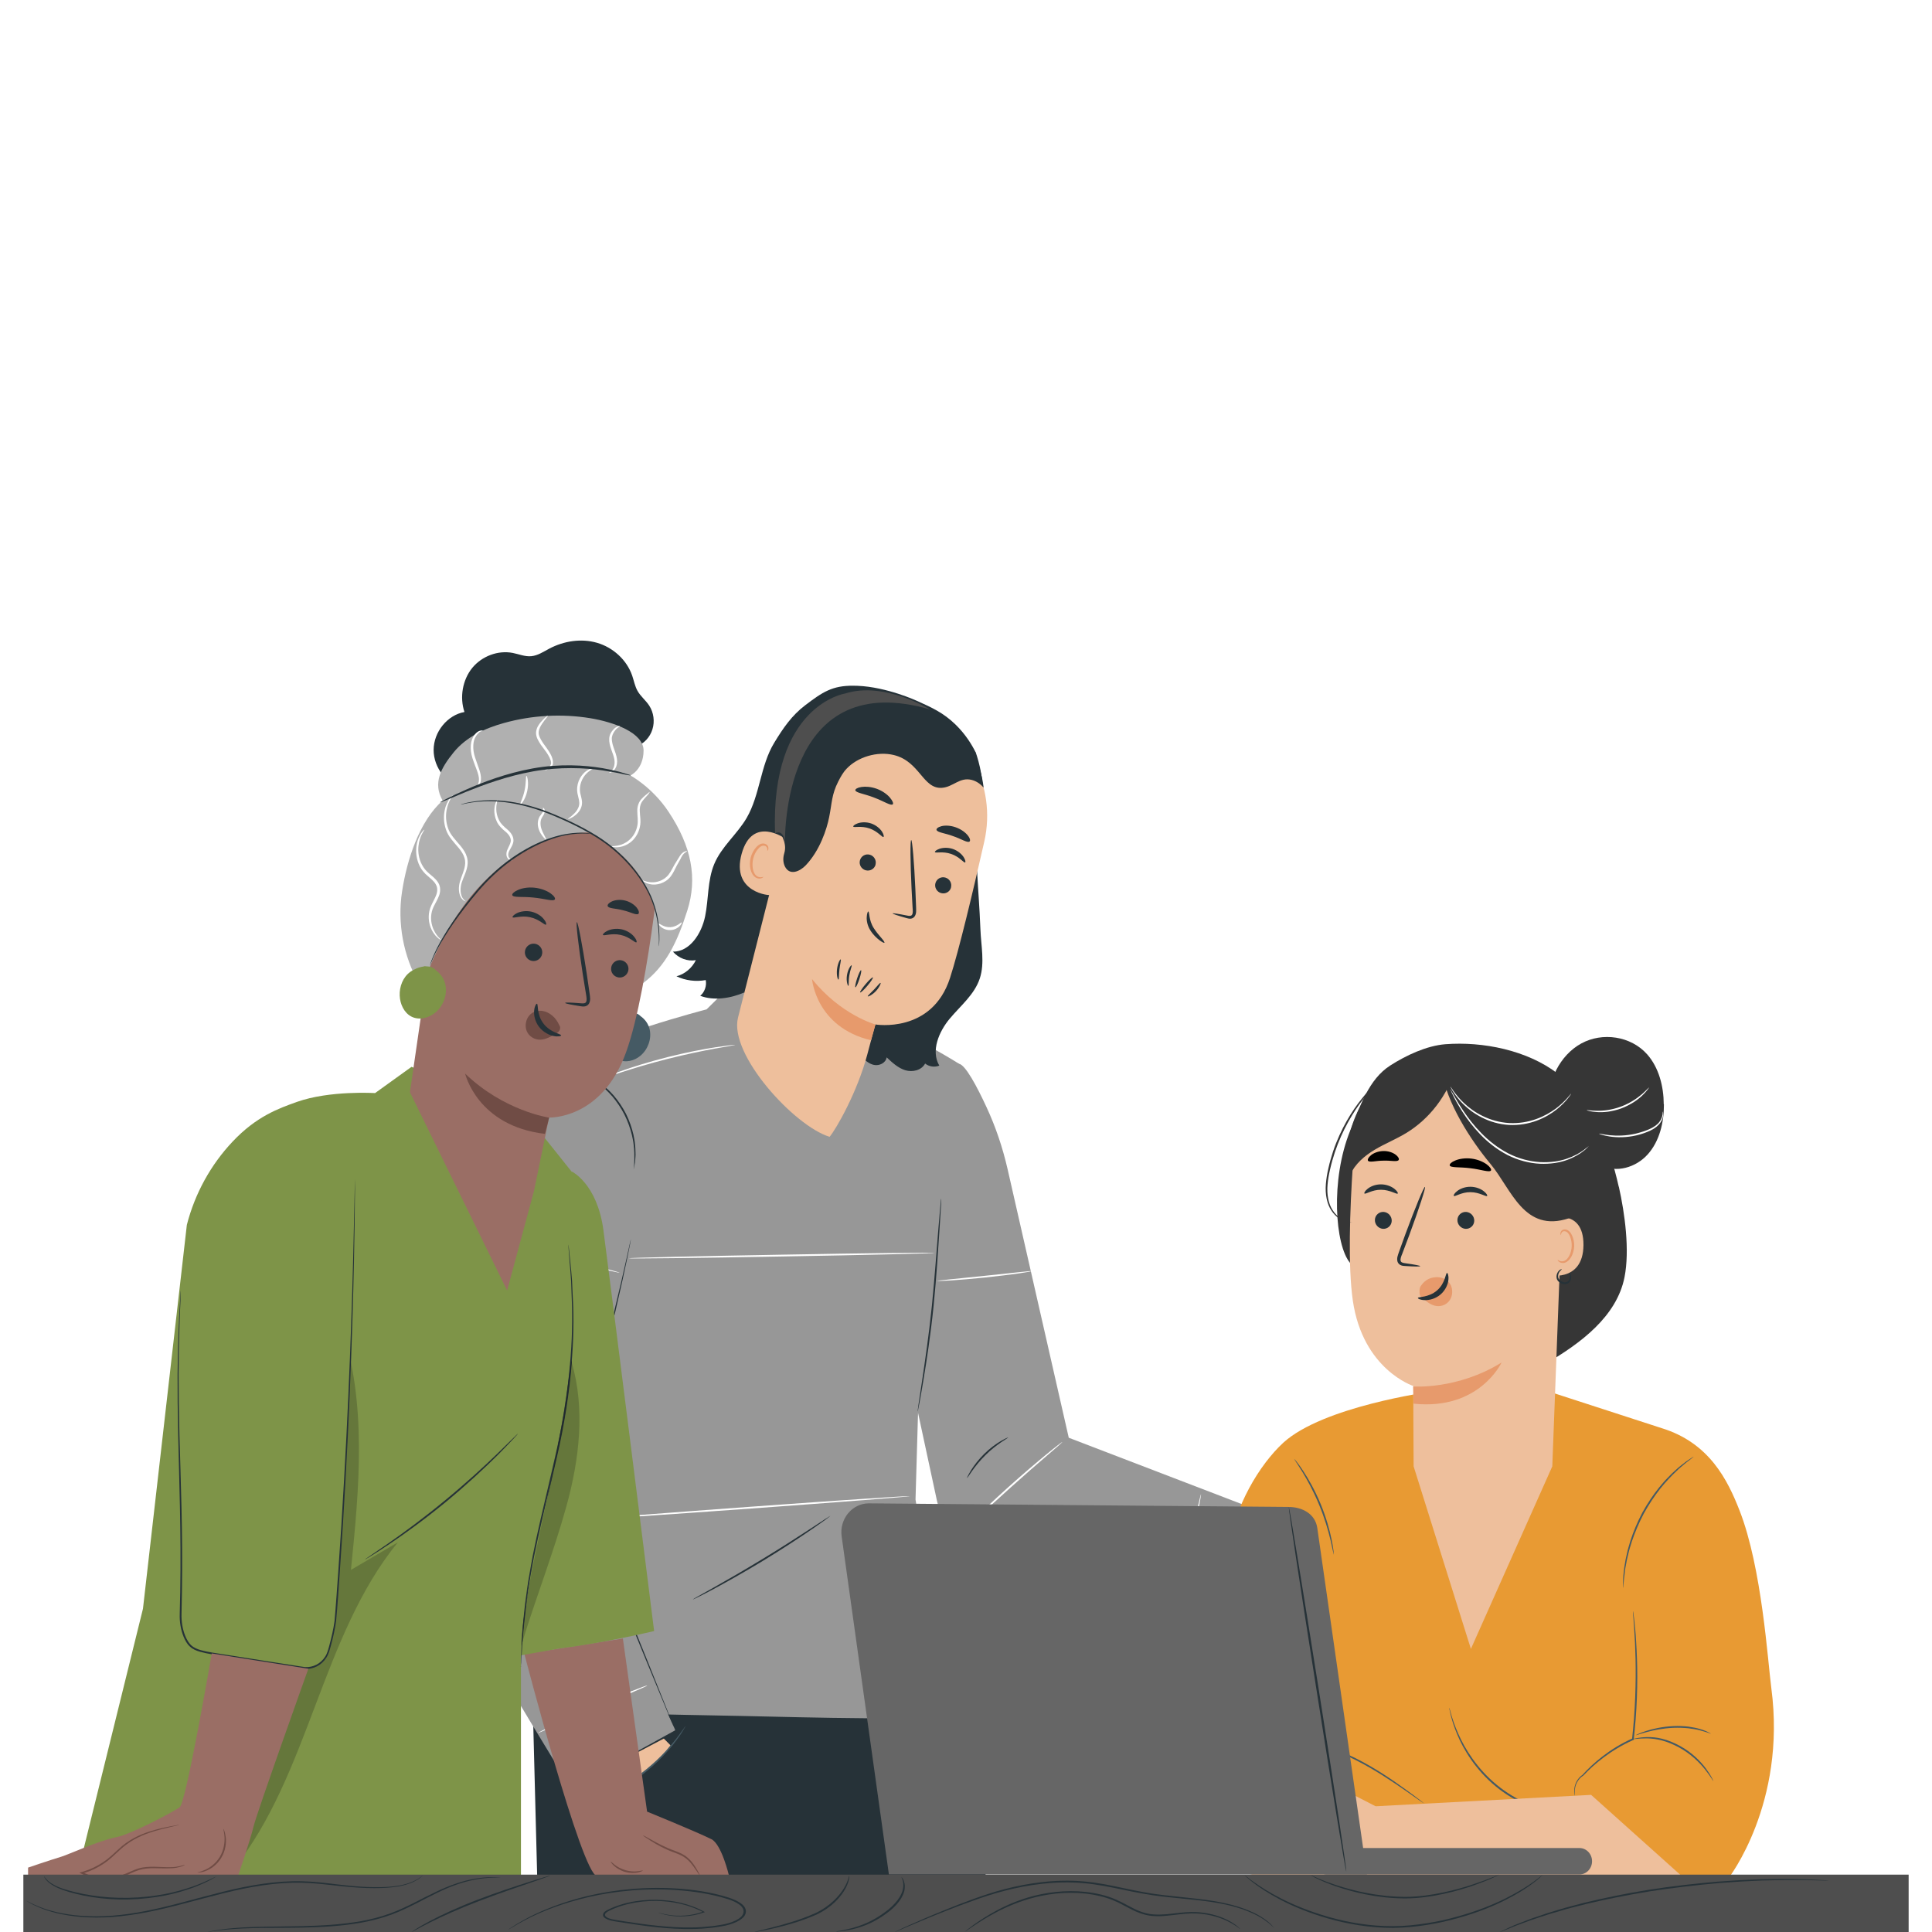<?xml version="1.0" encoding="UTF-8"?>
<svg id="Capa_2" data-name="Capa 2" xmlns="http://www.w3.org/2000/svg" viewBox="0 0 225 225">
  <defs>
    <style>
      .cls-1 {
        fill: #7e9448;
      }

      .cls-2 {
        fill: #e89a33;
      }

      .cls-3 {
        fill: #4e4e4e;
      }

      .cls-4 {
        fill: #263238;
      }

      .cls-5 {
        fill: #fff;
      }

      .cls-6 {
        fill: #363636;
      }

      .cls-7 {
        fill: #b0b0b0;
      }

      .cls-8 {
        fill: #666;
      }

      .cls-9 {
        fill: #704c45;
      }

      .cls-10 {
        fill: #eebf9c;
      }

      .cls-11 {
        fill: #e1725e;
      }

      .cls-12 {
        fill: #65773b;
      }

      .cls-13 {
        fill: #455a64;
      }

      .cls-14 {
        fill: #9a6e65;
      }

      .cls-15 {
        fill: #979797;
      }

      .cls-16 {
        fill: #202a2e;
      }

      .cls-17 {
        fill: #e79a6c;
      }
    </style>
  </defs>
  <g id="Capa_1-2" data-name="Capa 1">
    <g>
      <rect class="cls-5" width="225" height="225"/>
      <g>
        <path class="cls-10" d="M136.26,179.02s4.07-2.65,5.61-2.48l8.81,2.15s.75.86-.78,1.66c-1.51.78-3.47-.35-3.47-.35l-2.14.32,1.48,1.29,5.85,1.88s4.23,1.25,3.72,1.91c-.51.65-1.79.73-3.61.19-1.83-.54-4.15-1.23-4.15-1.23,0,0-.73-.16.44.68,1.17.85,6.3,2.17,6.97,2.52s2.52.65,2.32,1.74c-.2,1.1-2.51.21-2.51.21l-7.59-1.84s3,1.35,3.51,1.6c.51.25,2.17.73,3.06,1.19s1.31,1.08,1.21,1.57c-.18.88-.96.78-.96.78l-6.42-2.31s-2.91-1.21-3.11-1.17c-.2.04,1.14,1.34,1.14,1.34l2.05,1.1s2.96,1.04,2.97,1.9c0,.86-.61.83-.61.83l-5.39-1.95-6.02-3.19-4.51-2.9s.81-3.33.66-3.47c-.15-.15,1.49-3.98,1.49-3.98Z"/>
        <path class="cls-17" d="M138.37,185.27c-.02-.06.56-.22,1.45-.56.86-.34,2.13-.93,2.78-2.25.29-.58.4-1.21.29-1.76l-.04-.2.21-.03c.93-.13,1.81-.34,2.4-.42.6-.1.97-.11.97-.06,0,.04-.34.12-.92.29-.6.15-1.38.41-2.43.58l.17-.23c.14.64.02,1.38-.3,2.03-.35.72-.91,1.26-1.46,1.62-.56.36-1.11.57-1.58.71-.94.27-1.53.33-1.54.28Z"/>
        <polyline class="cls-4" points="62.59 219.67 61.87 191.84 108.51 192.78 114.86 218.62 62.59 219.67"/>
        <path class="cls-15" d="M85.8,114.08l-3.51,3.47s-13.11,3.41-15.4,5.81c-2.29,2.4-3.49,39.36-3.33,41.92.15,2.56,0,24.77,0,24.77,0,0-.77,8.47,0,8.95.77.48,15.48.69,22.81.84,7.33.16,22.88.61,23.8-.19.92-.8-2.28-17.37-2.28-17.37l-1.27-7.64.39-13.36,2.68-18.38,1.99-19.02s-5.35-3.36-7.94-4-17.93-5.81-17.93-5.81"/>
        <path class="cls-15" d="M124.47,167.45l-7.13-31.31c-.57-2.48-1.38-4.9-2.45-7.2-1.1-2.38-2.47-4.97-3.23-5.06-4.42-.53-6.72,13.58-6.72,13.58v17.9l4.17,19.38c.64,2.97,2.74,5.37,5.52,6.3l28.28,9.42,3.28-14.69-21.72-8.33Z"/>
        <path class="cls-15" d="M73.95,120.56s-10.74,1.59-14.21,10.17c0,0-10.74,43.74-8.94,49.5,1.79,5.76,15.68,27.99,15.68,27.99l12.17-6.72s-11.89-25.83-11.89-28.68,7.2-52.26,7.2-52.26"/>
        <path class="cls-4" d="M78.64,201.5l-.07-.14c-.04-.1-.1-.24-.18-.42-.16-.38-.39-.92-.68-1.61-.58-1.42-1.42-3.45-2.46-5.95-2.06-5.04-4.9-12-8.04-19.67-.14-.35-.29-.71-.42-1.03v-.02s0-.02,0-.02c.03-.53.13-1.02.22-1.51.1-.49.2-.98.32-1.45.22-.96.45-1.9.67-2.82.46-1.84.91-3.62,1.33-5.31.85-3.38,1.61-6.41,2.23-8.96.62-2.55,1.09-4.61,1.41-6.04.16-.7.28-1.26.36-1.64.04-.18.07-.32.1-.43l.04-.14s0,.05-.02.15c-.02.11-.05.25-.08.43-.08.39-.19.94-.33,1.65-.3,1.43-.75,3.5-1.35,6.06-.6,2.55-1.34,5.59-2.19,8.97-.42,1.69-.86,3.47-1.32,5.31-.22.92-.45,1.86-.67,2.82-.21.95-.46,1.94-.53,2.92v-.04c.13.33.27.68.41,1.03,3.12,7.69,5.94,14.65,7.98,19.7,1.01,2.52,1.83,4.56,2.4,5.98.28.7.49,1.25.64,1.63.07.18.12.32.16.43.04.1.05.15.05.15"/>
        <path class="cls-4" d="M109.62,139.61s0,.09,0,.25c0,.19-.02.43-.04.73-.04.66-.1,1.56-.17,2.67-.15,2.25-.34,5.37-.68,8.8-.35,3.43-.83,6.52-1.2,8.74-.19,1.11-.34,2.01-.46,2.63-.06.29-.1.53-.14.71-.03.16-.05.25-.06.25,0,0,0-.09.02-.25.03-.19.06-.43.1-.72.1-.65.23-1.55.4-2.64.33-2.23.79-5.31,1.14-8.74.34-3.42.55-6.54.74-8.79.1-1.1.17-2.01.23-2.66.03-.3.05-.54.07-.72.02-.17.03-.25.04-.25Z"/>
        <path class="cls-10" d="M68.07,207.33l1.2,2.33s5.98-2.38,8.82-6.4l-.78-.79-9.24,4.86Z"/>
        <path class="cls-13" d="M79.86,200.99s-.11.22-.34.59c-.11.19-.26.42-.44.67-.18.25-.38.55-.63.85-.25.31-.51.64-.83.98-.3.35-.65.69-1.02,1.06-.75.71-1.61,1.44-2.58,2.12-.97.67-1.95,1.23-2.86,1.69-.92.44-1.76.8-2.49,1.05-.36.14-.69.23-.98.32-.29.09-.54.16-.75.21-.41.11-.64.16-.65.14s.22-.09.63-.22c.2-.06.45-.14.74-.25.29-.1.61-.21.97-.35.71-.27,1.55-.63,2.45-1.08.9-.46,1.86-1.02,2.83-1.69.96-.67,1.82-1.39,2.57-2.09.37-.36.72-.69,1.02-1.03.32-.33.59-.66.84-.96.26-.29.46-.58.65-.83.19-.24.34-.46.47-.64.25-.36.4-.55.41-.55Z"/>
        <path class="cls-4" d="M73.79,136.18s.12-.74.08-1.93c-.01-.3-.03-.62-.08-.97-.03-.35-.12-.71-.2-1.1-.19-.76-.47-1.58-.87-2.38-.41-.8-.9-1.5-1.39-2.09-.26-.28-.5-.56-.75-.79-.24-.24-.49-.44-.72-.62-.92-.7-1.59-.98-1.57-1.02,0-.01.17.05.47.19.15.06.33.15.52.28.2.12.43.25.66.43.24.17.5.37.75.61.27.22.51.5.78.79.51.6,1.01,1.31,1.43,2.13.41.82.69,1.66.87,2.43.07.39.16.76.18,1.12.05.35.05.68.06.99.02.3-.02.58-.03.81-.01.24-.04.44-.08.61-.06.33-.1.51-.11.51Z"/>
        <path class="cls-5" d="M72.17,148.22c-.01.06-3.56-.79-7.92-1.89-4.36-1.1-7.89-2.04-7.87-2.09.01-.06,3.56.79,7.92,1.89,4.36,1.1,7.89,2.04,7.87,2.09Z"/>
        <path class="cls-5" d="M108.86,145.91c0,.06-7.98.25-17.83.42-9.85.18-17.83.27-17.83.21,0-.06,7.98-.25,17.83-.42,9.85-.18,17.83-.27,17.83-.21Z"/>
        <path class="cls-5" d="M120.28,148.01s-.15.05-.43.1c-.28.05-.69.11-1.19.19-1.01.14-2.4.32-3.95.48-1.54.16-2.95.27-3.96.34-.51.03-.92.05-1.2.06-.28,0-.44,0-.44,0,0-.01.15-.04.44-.07.33-.03.73-.08,1.2-.13,1.06-.11,2.43-.24,3.95-.4,1.52-.16,2.89-.31,3.95-.42.47-.05.87-.09,1.2-.12.28-.02.44-.03.44-.02Z"/>
        <path class="cls-5" d="M67.08,170.98c0,.06-3.43-.41-7.65-1.04-4.22-.63-7.62-1.19-7.62-1.25,0-.06,3.43.41,7.65,1.04,4.21.63,7.62,1.19,7.62,1.25"/>
        <path class="cls-5" d="M105.98,174.24c0,.06-8.27.7-18.48,1.44-10.21.74-18.49,1.29-18.5,1.23,0-.06,8.27-.7,18.48-1.44,10.21-.74,18.49-1.29,18.5-1.23Z"/>
        <path class="cls-5" d="M123.71,167.95s-.16.17-.47.44c-.34.29-.79.68-1.32,1.14-1.12.96-2.66,2.3-4.34,3.81-1.68,1.51-3.18,2.9-4.26,3.91-.52.49-.95.89-1.28,1.19-.3.28-.48.43-.49.42,0-.01.15-.18.43-.48.29-.3.71-.72,1.24-1.24,1.06-1.04,2.54-2.45,4.22-3.96,1.68-1.51,3.24-2.83,4.38-3.77.57-.47,1.04-.84,1.36-1.09.33-.25.51-.39.52-.38Z"/>
        <path class="cls-5" d="M75.37,196.31s-.17.1-.49.24c-.36.15-.81.35-1.36.59-1.18.51-2.75,1.18-4.49,1.92-1.73.76-3.29,1.44-4.47,1.96-.55.24-1,.44-1.36.59-.32.14-.5.21-.51.19,0-.01.16-.11.48-.27.31-.16.77-.38,1.33-.65,1.13-.54,2.7-1.26,4.45-2.02,1.75-.76,3.35-1.41,4.51-1.87.58-.23,1.05-.41,1.38-.53.33-.12.51-.18.52-.16Z"/>
        <path class="cls-5" d="M139.87,174.02s-.01.21-.08.58c-.06.37-.16.9-.3,1.56-.28,1.31-.72,3.11-1.32,5.07-.6,1.96-1.24,3.69-1.75,4.93-.25.62-.46,1.11-.62,1.45-.16.34-.25.52-.26.52-.01,0,.05-.2.19-.55.15-.39.34-.88.56-1.48.47-1.25,1.09-2.99,1.69-4.93.6-1.95,1.06-3.74,1.37-5.04.15-.62.27-1.14.36-1.54.09-.36.14-.57.15-.56Z"/>
        <path class="cls-5" d="M85.63,121.68s-.22.06-.62.13c-.43.08-1,.18-1.69.3-1.43.26-3.39.66-5.53,1.2-2.15.54-4.07,1.13-5.45,1.58-.67.22-1.22.4-1.64.54-.39.13-.6.19-.61.18s.2-.1.58-.26c.38-.15.93-.36,1.62-.6,1.37-.49,3.29-1.09,5.45-1.64,2.15-.54,4.12-.92,5.56-1.14.72-.11,1.3-.19,1.7-.24.4-.05.63-.06.63-.05Z"/>
        <g>
          <path class="cls-4" d="M113.62,87.58c.2.59.47,1.46.65,2.55.49,2.9-.03,4.82-.32,6.98-.44,3.26.02,5.88.23,11.13.07,1.91.52,3.89-.07,5.7-.62,1.89-2.25,3.19-3.51,4.7-1.26,1.51-2.21,3.75-1.21,5.46-.54.22-1.19.13-1.65-.24-.43.8-1.47,1.03-2.31.78-.84-.26-1.52-.89-2.17-1.5-.1.66-.86,1.01-1.48.88-.62-.13-1.12-.61-1.57-1.08s-.9-.97-1.5-1.2c-1.33-.49-2.88.56-4.16-.04-1.77-.82-1.6-4.02-3.43-4.67-.86-.31-1.78.12-2.69.22-.9.1-1.87-.73-1.75-1.67-1.55.68-3.55,1-5.13.39.51-.42.77-1.16.64-1.83-1.15.21-2.35.06-3.41-.44.96-.25,1.81-.95,2.26-1.88-.97.17-2.01-.22-2.67-.99,1.97.02,3.34-2.11,3.75-4.12.41-2.01.27-4.17,1.05-6.06.85-2.06,2.68-3.49,3.79-5.4,1.55-2.67,1.59-6.08,3.19-8.72,1.05-1.73,2.05-3.2,3.63-4.4,2-1.52,3.15-2.3,5.62-2.27.11,0,.26,0,.47.01,3.4.13,6.91,1.75,6.91,1.75,1.76.79,3.09,1.39,4.5,2.76,1.18,1.15,1.9,2.35,2.32,3.19Z"/>
          <path class="cls-4" d="M90.07,103.32c-.15-2.86-.28-5.74.04-8.58.32-2.84,1.13-5.68,2.71-8.02.24-.35,2.1-2.66,2.49-2.51.28.11-1.08,2.37-1,2.67.75,2.86.36,5.94-.58,8.73-.95,2.79-2.17,5.2-3.66,7.71"/>
          <path class="cls-10" d="M96.61,132.39c-4.08-1.23-11.75-9.59-10.66-13.88l6.55-25.83c1.55-7,6.73-11.89,13.38-10.07l.6.21c6.09,2.06,9.63,8.67,8.15,15.19-1.37,6.06-2.97,12.73-3.99,15.88-2.11,6.53-8.69,5.42-8.69,5.42-.01,0-.43,1.53-.94,3.48-1.16,4.38-3.61,8.67-4.4,9.61Z"/>
          <path class="cls-17" d="M101.95,119.31s-4.02-1.1-7.38-5.29c0,0,.43,5.6,6.87,7.13l.51-1.83Z"/>
          <path class="cls-4" d="M110.76,103.36c-.14.5-.65.79-1.16.65-.5-.14-.8-.66-.66-1.16.14-.5.65-.79,1.15-.65.5.14.8.66.66,1.16Z"/>
          <path class="cls-4" d="M112.4,100.44c-.15.08-.66-.67-1.63-.99-.96-.34-1.83-.06-1.89-.22-.03-.07.15-.25.53-.38.38-.13.96-.18,1.56.02.6.21,1.03.61,1.25.94.22.34.25.59.18.63Z"/>
          <path class="cls-4" d="M101.97,100.7c-.14.5-.65.79-1.16.65-.5-.14-.8-.66-.66-1.16.14-.5.65-.79,1.15-.65.5.14.8.66.66,1.16Z"/>
          <path class="cls-4" d="M102.89,97.47c-.15.08-.67-.67-1.63-.99-.96-.34-1.83-.06-1.89-.22-.03-.07.15-.25.53-.38.38-.13.96-.18,1.56.02.6.21,1.03.61,1.25.94.22.34.25.59.18.63Z"/>
          <path class="cls-4" d="M103.95,106.38c.01-.06.65.04,1.66.24.25.06.5.08.6-.08.12-.17.1-.48.07-.82-.04-.7-.08-1.44-.12-2.21-.15-3.13-.17-5.67-.04-5.68.12,0,.34,2.53.48,5.66.03.77.06,1.5.09,2.21,0,.32.06.71-.19,1.05-.13.17-.35.25-.52.24-.17,0-.31-.05-.44-.08-.99-.28-1.6-.48-1.59-.54Z"/>
          <path class="cls-4" d="M103.97,93.67c-.21.21-1.06-.37-2.19-.79-1.12-.44-2.13-.55-2.17-.85-.01-.14.25-.31.72-.38.46-.07,1.12-.03,1.8.22.67.25,1.21.66,1.52,1.03.31.37.42.67.32.77Z"/>
          <path class="cls-4" d="M112.91,98.01c-.27.17-.99-.33-1.93-.64-.93-.35-1.79-.41-1.91-.71-.05-.14.15-.33.56-.44.41-.11,1.04-.1,1.68.13.65.23,1.15.62,1.41.96.27.34.31.62.18.7Z"/>
          <path class="cls-10" d="M91.51,97.71c-.09-.08-3.89-2.79-5.14,1.73-1.25,4.53,3.35,4.91,3.39,4.78.04-.13,1.75-6.52,1.75-6.52Z"/>
          <path class="cls-17" d="M88.91,102.11s-.09.03-.24.05c-.14.02-.37,0-.57-.16-.41-.31-.58-1.19-.38-2.01.1-.42.29-.78.52-1.07.22-.29.49-.46.73-.43.24.01.37.21.39.35.02.14-.03.23,0,.24,0,.02.11-.05.13-.25,0-.1-.01-.22-.09-.34-.08-.12-.22-.21-.39-.24-.34-.08-.73.15-.98.46-.27.31-.49.72-.61,1.18-.22.92-.01,1.91.56,2.29.28.18.56.16.72.09.17-.07.22-.17.2-.18Z"/>
          <path class="cls-4" d="M114.55,91.72c-.13-1.16-.61-4.03-2.88-6.59-3.24-3.65-7.63-3.93-8.65-3.92-3.13.01-5.93.81-8.12,3.15-2.19,2.33-3.6,5.38-4.35,8.56-.23.97-.4,2-.13,2.95.34,1.18,1.33,2.15.91,3.52-.15.5-.15,1.05.08,1.52.56,1.12,1.75.57,2.42-.13,1.66-1.74,2.46-4.24,2.73-5.6.34-1.67.28-2.63,1.06-4.16.27-.52.52-1.01.97-1.49,1.27-1.36,3.56-2.07,5.5-1.6,3.04.74,3.38,3.97,5.6,3.82,1.32-.09,2.07-1.28,3.48-.92.65.17,1.1.57,1.39.9Z"/>
          <path class="cls-4" d="M101.12,106.15c-.06,0-.16.23-.18.65-.03.41.08,1.03.43,1.56.34.54.75.9,1.06,1.14.31.23.53.34.57.29.04-.05-.1-.26-.35-.55-.24-.29-.6-.68-.89-1.15-.6-.93-.49-1.93-.64-1.94Z"/>
          <path class="cls-11" d="M91.42,98.33c0,.09,0,.18,0,.29,0,0,0-.1,0-.29Z"/>
          <path class="cls-3" d="M90.26,97.05s1.07-.65,1.15,1.28c-.02-2.5.41-20.51,16.92-15.7,0,0-5.33-3.33-9.92-1.86,0,0-8.68,1.33-8.15,16.29Z"/>
          <path class="cls-4" d="M101.06,116.03c.04.07.5-.14.93-.59.43-.45.63-.94.56-.97-.07-.04-.36.35-.76.77-.4.42-.77.73-.73.8Z"/>
          <path class="cls-4" d="M100.17,115.58c.06.05.44-.29.85-.78.41-.48.69-.92.64-.97-.06-.05-.44.29-.85.78-.41.48-.69.92-.64.97Z"/>
          <path class="cls-4" d="M99.62,114.98c.07.03.28-.4.46-.95.18-.55.27-1.02.2-1.04-.07-.03-.28.4-.46.95-.18.55-.27,1.02-.2,1.04Z"/>
          <path class="cls-4" d="M98.8,114.81c.08-.02,0-.56.11-1.21.1-.65.34-1.14.27-1.18-.06-.05-.43.42-.54,1.14-.12.72.1,1.29.17,1.26Z"/>
          <path class="cls-4" d="M97.64,114.09c.08-.01.05-.54.12-1.18.07-.64.22-1.14.15-1.18-.07-.04-.35.45-.43,1.14-.08.69.08,1.23.16,1.21Z"/>
        </g>
        <path class="cls-4" d="M96.71,176.53s-.05.05-.15.13c-.12.09-.26.2-.44.33-.38.28-.95.68-1.65,1.16-1.4.96-3.36,2.25-5.58,3.6-2.21,1.34-4.26,2.49-5.75,3.29-.75.4-1.35.71-1.78.92-.2.09-.36.17-.49.24-.11.05-.17.08-.18.07,0,0,.05-.04.16-.11.13-.07.28-.16.47-.27.44-.25,1.03-.58,1.75-.98,1.48-.83,3.5-1.99,5.72-3.34,2.21-1.34,4.18-2.61,5.6-3.54.69-.45,1.26-.82,1.68-1.1.18-.12.34-.21.46-.29.11-.07.16-.1.17-.09Z"/>
        <path class="cls-4" d="M117.42,167.4c.03.06-1.33.74-2.66,2.07-1.34,1.31-2.08,2.7-2.14,2.66-.02-.01.14-.37.47-.91.33-.53.85-1.23,1.53-1.9.68-.67,1.38-1.17,1.91-1.48.53-.31.88-.46.89-.43Z"/>
        <path class="cls-2" d="M166.55,162.09s-12.48,1.7-17.1,5.93c-.73.67-1.4,1.44-2.03,2.26-2.91,3.84-4.62,8.7-5.02,13.77l-1.67,21.07.13,3.48c.21,5.43,4.1,9.72,8.84,9.74l51.59.41s6.78-8.68,5-22.13c-.42-3.17-1.09-14.02-3.7-20.7-1.38-3.53-3.5-7.89-9.08-9.6l-13.03-4.23h-13.93Z"/>
        <path class="cls-13" d="M155.35,181.1s-.05-.17-.12-.47c-.06-.31-.16-.74-.28-1.28-.26-1.08-.68-2.55-1.33-4.11-.64-1.56-1.38-2.89-1.95-3.83-.29-.47-.53-.84-.7-1.1-.17-.26-.26-.4-.25-.41.01,0,.12.12.31.36.19.24.45.6.75,1.06.61.92,1.37,2.26,2.02,3.83.65,1.57,1.06,3.07,1.28,4.16.11.55.19.99.22,1.3.04.31.05.48.04.48Z"/>
        <path class="cls-13" d="M154.86,203.25c-.05,0-.66-4.6-1.35-10.28-.69-5.69-1.21-10.3-1.15-10.31.05,0,.66,4.6,1.35,10.29.69,5.69,1.21,10.3,1.15,10.31Z"/>
        <path class="cls-13" d="M152.36,181.03s-.38-.12-.96-.43c-.58-.3-1.36-.77-2.16-1.36-.81-.6-1.49-1.21-1.95-1.67-.47-.47-.73-.79-.71-.81.02-.02.32.26.8.69.49.44,1.18,1.02,1.98,1.61.8.59,1.56,1.07,2.12,1.4.56.33.91.53.9.56Z"/>
        <path class="cls-13" d="M189.02,184.93s-.01-.26,0-.72c0-.23.01-.52.05-.84.04-.33.06-.7.14-1.11.06-.41.14-.86.26-1.33.1-.48.25-.97.41-1.5.34-1.04.79-2.15,1.38-3.26.6-1.1,1.28-2.09,1.95-2.93.35-.41.67-.81,1.01-1.14.32-.35.65-.65.95-.92.29-.28.59-.5.84-.7.25-.2.47-.36.66-.48.37-.25.58-.38.59-.37,0,.01-.19.17-.54.44-.18.13-.4.3-.64.51-.24.21-.53.43-.81.72-.29.27-.61.58-.93.93-.33.34-.65.73-.99,1.14-.66.84-1.32,1.82-1.92,2.91-.58,1.1-1.03,2.2-1.38,3.22-.16.52-.32,1.01-.42,1.48-.13.47-.21.91-.28,1.31-.09.4-.12.77-.16,1.1-.05.32-.07.6-.09.83-.04.46-.06.71-.08.71Z"/>
        <path class="cls-13" d="M183.38,209.13s-.08-.26-.04-.74c.03-.47.26-1.24,1.01-1.73h-.02c1.19-1.31,3.15-3.03,5.8-4.21l-.06.08c.08-.76.16-1.55.22-2.35.26-3.46.23-6.6.12-8.87-.05-1.14-.13-2.05-.17-2.69-.02-.3-.04-.54-.06-.73-.01-.17-.01-.26,0-.26,0,0,.02.09.05.25.02.19.06.43.09.73.07.63.17,1.55.23,2.69.15,2.27.21,5.43-.06,8.9-.06.81-.14,1.6-.22,2.36v.06s-.06.02-.06.02c-2.62,1.16-4.58,2.83-5.79,4.12h0s-.01.01-.01.01c-.35.21-.6.52-.75.81-.16.29-.22.58-.25.82-.05.47,0,.73-.02.73Z"/>
        <path class="cls-13" d="M199.52,207.42s-.33-.56-.97-1.37c-.64-.8-1.66-1.81-3.02-2.55-.68-.36-1.36-.65-2-.81-.64-.17-1.23-.23-1.73-.24-1,0-1.62.12-1.62.08,0-.01.15-.06.43-.11.28-.05.69-.11,1.2-.12.51-.01,1.12.03,1.78.2.66.16,1.35.45,2.04.82,1.39.75,2.42,1.8,3.04,2.64.31.42.53.78.67,1.04.14.26.2.41.19.42Z"/>
        <path class="cls-13" d="M199.24,201.91s-.47-.19-1.25-.39c-.39-.11-.86-.18-1.39-.25-.53-.05-1.11-.07-1.73-.05-1.23.06-2.33.28-3.11.5-.78.21-1.25.39-1.26.36,0-.01.11-.07.32-.16.21-.1.52-.21.91-.34.78-.25,1.89-.5,3.14-.56.62-.03,1.22,0,1.76.06.54.08,1.02.17,1.41.3.2.05.37.12.52.18.15.06.28.11.38.17.21.1.32.17.31.18Z"/>
        <path class="cls-6" d="M188.52,138.21c-1.13-5.02-3.15-10.14-7.12-13.19-3.54-2.71-8.7-3.75-13.08-3.41-2.16.17-4.56,1.29-6.4,2.47-2.53,1.61-3.52,4.75-4.68,7.6-2.32,5.72-1.76,13.34-.01,15.4l22.89,11.67c3.92-2.3,8.16-5.41,9.07-10.01.62-3.13.04-7.42-.66-10.53Z"/>
        <path class="cls-10" d="M179.85,129.31l-14.3-3.89c-4.58-.54-7.67,5.35-7.99,10.16-.36,5.35-.59,11.89-.01,15.89,1.17,8.04,7.04,9.94,7.04,9.94,0-.03.01,6.98.04,9.36l6.67,21.26,9.48-21.26,1.46-38.59c.04-1.47-1-2.72-2.4-2.88Z"/>
        <path class="cls-4" d="M160.12,142.06c-.02.54.4,1.01.94,1.05.54.03,1-.38,1.02-.92.02-.54-.4-1.01-.94-1.05-.54-.03-1,.38-1.02.92Z"/>
        <path class="cls-4" d="M158.9,138.99c.12.14.87-.44,1.93-.43,1.06,0,1.83.57,1.95.44.06-.06-.07-.3-.4-.56-.33-.26-.9-.51-1.56-.51-.66,0-1.22.25-1.54.51-.33.26-.44.5-.38.56Z"/>
        <path class="cls-4" d="M169.73,142.06c-.02.54.4,1.01.94,1.05.54.03,1-.38,1.02-.92.02-.54-.4-1.01-.94-1.05-.54-.03-1,.38-1.02.92Z"/>
        <path class="cls-4" d="M169.31,139.27c.12.14.87-.44,1.93-.43,1.06,0,1.83.57,1.95.44.06-.06-.06-.3-.4-.56-.33-.26-.9-.51-1.56-.51-.66,0-1.22.25-1.54.51-.33.26-.44.5-.38.56Z"/>
        <path class="cls-4" d="M165.41,147.46c0-.06-.65-.19-1.72-.34-.27-.03-.53-.09-.57-.28-.06-.21.05-.51.19-.84.26-.68.53-1.4.81-2.15,1.13-3.06,1.95-5.58,1.83-5.62-.12-.05-1.13,2.4-2.26,5.45-.27.75-.53,1.47-.78,2.16-.1.32-.28.68-.15,1.11.07.21.27.37.44.42.17.06.33.06.46.07,1.07.07,1.74.08,1.74.01Z"/>
        <path class="cls-17" d="M164.58,161.47l.04,2c7.67.81,10.25-4.79,10.25-4.79-5.13,3.18-10.29,2.79-10.29,2.79Z"/>
        <path class="cls-17" d="M168.89,149.56c-.3-.52-.85-.79-1.41-.82-.81-.03-1.49.25-2.02,1.03-.18.22-.17.86-.1,1.04.07.18.02.09.15.21.47.44.97.88,1.58,1.04.61.16,1.36-.04,1.76-.66.36-.55.35-1.32.05-1.84Z"/>
        <path class="cls-4" d="M168.52,148.25c-.17-.01-.18,1.19-1.17,2.04-.99.85-2.21.71-2.22.87-.02.08.27.24.79.25.51.02,1.25-.14,1.85-.66.6-.52.87-1.22.91-1.71.05-.5-.08-.8-.16-.79Z"/>
        <path d="M168.83,135.72c.1.3,1.16.17,2.4.33,1.24.14,2.24.53,2.41.26.07-.13-.1-.41-.5-.71-.4-.29-1.04-.58-1.78-.67-.75-.09-1.43.03-1.88.22-.46.19-.69.42-.64.57Z"/>
        <path d="M159.31,135.17c.18.25.92,0,1.79,0,.88-.04,1.62.18,1.79-.08.08-.13-.04-.38-.36-.62-.32-.24-.85-.44-1.45-.42-.6.02-1.13.24-1.43.5-.31.26-.41.51-.33.64Z"/>
        <path class="cls-10" d="M180.18,141.96c.11-.05,4.27-1.44,4.23,3.05-.04,4.48-4.33,3.52-4.34,3.39,0-.13.1-6.43.1-6.43Z"/>
        <path class="cls-17" d="M181.41,146.71s.07.06.2.12c.12.06.33.1.56.02.45-.17.84-.92.87-1.73.01-.41-.06-.8-.2-1.12-.13-.33-.33-.56-.56-.6-.23-.06-.39.08-.44.21-.06.12-.03.21-.05.22-.01.01-.09-.08-.06-.26.02-.09.07-.19.17-.28.1-.09.26-.13.41-.11.33.03.62.35.77.7.17.36.26.79.25,1.25-.04.9-.48,1.74-1.1,1.93-.3.08-.55-.02-.68-.12-.13-.11-.15-.21-.14-.22Z"/>
        <path class="cls-4" d="M182.82,148.2s.18.19.16.59c-.01.19-.08.45-.3.63-.23.17-.55.17-.82.06-.27-.11-.52-.34-.57-.62-.06-.27.02-.52.12-.69.21-.35.48-.38.48-.35.02.03-.2.12-.35.43-.07.15-.11.36-.06.56.05.2.23.37.45.46.22.09.47.09.63-.02.16-.11.24-.31.26-.48.06-.34-.04-.56,0-.57Z"/>
        <path class="cls-6" d="M157.22,136.85c.58-1.3,1.7-2.25,2.89-2.96,1.19-.71,2.48-1.22,3.66-1.94,2.72-1.65,4.81-4.39,5.75-7.53-2.11-1.14-4.73-1.01-6.86.09-2.13,1.1-3.76,3.1-4.74,5.36-.98,2.26-1.33,4.78-1.31,7.26"/>
        <path class="cls-6" d="M181.17,128.11c-3.17-3.15-9.15-4.89-13.28-3.41.61,3.77,3.33,8.01,5.73,10.9,2.41,2.91,3.86,8.01,9.1,6.28.36-.12.77.22,1.1.02.28-.17.41-.51.51-.83,1.38-4.48.1-9.72-3.16-12.96Z"/>
        <path class="cls-6" d="M157.46,142.3s-.27.08-.75-.04c-.47-.12-1.14-.5-1.65-1.27-.52-.76-.75-1.9-.65-3.1.05-.6.15-1.23.3-1.86.14-.64.33-1.28.54-1.94.88-2.62,2.22-4.75,3.34-6.13.55-.7,1.06-1.21,1.41-1.56.17-.15.3-.28.42-.38.1-.09.15-.13.16-.12.01.01-.18.21-.52.57-.33.37-.82.89-1.35,1.6-1.08,1.39-2.38,3.51-3.25,6.11-.21.65-.4,1.29-.54,1.92-.15.63-.26,1.24-.31,1.83-.11,1.17.1,2.26.58,2.99.47.74,1.09,1.13,1.54,1.27.46.15.73.1.73.13Z"/>
        <path class="cls-6" d="M193.76,128.61c-.01-2.1-.57-4.28-1.93-5.82-1.9-2.14-5.22-2.62-7.69-1.26-2.47,1.36-3.96,4.36-3.79,7.27.17,2.91,1.9,5.63,4.32,7.09l1.77-.21c1.77.98,4.1.28,5.46-1.25,1.37-1.53,1.89-3.72,1.88-5.82Z"/>
        <path class="cls-5" d="M182.97,127.38l-.09.15c-.07.09-.16.24-.3.4-.27.34-.7.8-1.3,1.28-.6.48-1.39.96-2.34,1.31-.95.35-2.05.55-3.21.49-1.16-.07-2.24-.4-3.14-.86-.91-.46-1.64-1.02-2.19-1.57-.55-.55-.93-1.05-1.16-1.43-.12-.18-.19-.34-.25-.43-.05-.1-.08-.16-.07-.16.04-.03.47.86,1.58,1.91.55.52,1.28,1.07,2.17,1.5.89.44,1.95.75,3.08.82,1.13.06,2.21-.13,3.14-.46.93-.33,1.71-.79,2.32-1.24,1.21-.92,1.73-1.76,1.77-1.72Z"/>
        <path class="cls-5" d="M185.02,133.48s-.04.06-.14.15c-.1.09-.24.25-.45.4-.4.33-1.05.73-1.91,1.05-.86.32-1.96.5-3.17.45-1.21-.06-2.53-.38-3.79-1.02-1.25-.65-2.32-1.51-3.17-2.4-.86-.89-1.53-1.79-2.04-2.58-.51-.79-.88-1.46-1.11-1.93-.12-.23-.2-.42-.26-.55-.06-.13-.08-.19-.08-.2s.05.06.11.18c.08.14.18.32.3.53.26.46.64,1.11,1.16,1.88.52.77,1.19,1.66,2.05,2.53.85.87,1.9,1.71,3.13,2.35,1.23.63,2.53.95,3.71,1.02,1.19.06,2.26-.1,3.12-.4.85-.29,1.5-.67,1.91-.97.41-.3.62-.5.64-.48Z"/>
        <path class="cls-5" d="M192.05,126.64s-.05.11-.18.27c-.13.17-.33.4-.6.66-.27.26-.62.54-1.04.81-.42.26-.9.51-1.43.71-.53.19-1.06.31-1.55.38-.49.06-.93.07-1.29.04-.37-.03-.66-.07-.86-.12-.2-.05-.31-.08-.31-.1,0-.04.45.06,1.17.07.72.02,1.73-.09,2.77-.47,1.04-.38,1.89-.95,2.45-1.43.56-.48.85-.84.88-.82Z"/>
        <path class="cls-5" d="M193.64,129.45s.06.12.05.36c0,.24-.09.59-.33.94-.24.35-.64.67-1.13.9-.48.23-1.04.43-1.63.57-1.2.28-2.32.26-3.11.14-.4-.06-.71-.14-.93-.2-.21-.07-.33-.11-.33-.13,0-.04.48.1,1.27.18.78.08,1.88.08,3.05-.2,1.15-.29,2.22-.7,2.7-1.35.24-.31.34-.64.37-.86.03-.22,0-.35.02-.36Z"/>
        <path class="cls-13" d="M183.96,211.37s-.07.01-.21.02c-.14,0-.35.02-.61.01-.53,0-1.3-.06-2.23-.23-1.86-.32-4.43-1.24-6.72-3.13-2.3-1.89-3.76-4.27-4.5-6.09-.38-.91-.61-1.68-.74-2.22-.07-.27-.11-.48-.14-.62-.03-.14-.04-.22-.03-.22.02,0,.09.29.24.82.15.53.4,1.28.8,2.18.77,1.78,2.23,4.12,4.5,5.98,2.26,1.86,4.78,2.79,6.62,3.15.92.19,1.68.26,2.21.29.53.03.82.03.82.05Z"/>
        <path class="cls-13" d="M165.92,210.07s-.06-.03-.17-.1c-.13-.08-.28-.19-.46-.31-.43-.3-1-.69-1.69-1.18-1.43-.98-3.42-2.35-5.77-3.53-2.35-1.19-4.64-1.87-6.34-2.12-.85-.13-1.54-.18-2.01-.19-.48-.02-.74-.02-.74-.03,0,0,.07-.02.19-.02.13,0,.31-.03.55-.02.48-.01,1.18.02,2.03.13,1.71.21,4.03.88,6.4,2.08,2.37,1.19,4.35,2.58,5.76,3.6.71.51,1.27.93,1.66,1.23.18.14.32.25.44.35.1.08.15.13.15.13Z"/>
        <polygon class="cls-10" points="185.3 209.03 158.99 210.42 161.03 218.52 196.09 218.7 185.3 209.03"/>
        <path class="cls-10" d="M160.21,210.36s-8.5-4.44-9.55-4.48c-.81-.03-5.48.8-7.62,1.19-.83.15-1.45.95-1.32,1.81l.04.16c.3.89,1.19.95,1.19.95,0,0-1.07.51-.9,1.79.17,1.28,1.68,1.31,1.68,1.31,0,0-.08.08-.18.23-.68.97-.06,2.35,1.08,2.43l.69.05s-.84.53-.7,1.41c.27,1.67,3.91,1.42,3.91,1.42l12.51-.09-.82-8.17Z"/>
        <path class="cls-10" d="M143.57,204.95c.12.55.41,1.7,1.39,2.09l4.93-.99s-3.89-.74-4.51-1.32c-.22-.2-.51-.45-.81-.61-.52-.28-1.13.23-1,.83Z"/>
        <path class="cls-17" d="M147.55,206.37c.02.09-.98.35-2.24.53-1.25.17-2.27.29-2.28.19-.02-.09.98-.35,2.24-.53,1.25-.17,2.27-.29,2.28-.19Z"/>
        <path class="cls-17" d="M146.86,209.44c.02.09-.83.39-1.92.52-1.09.13-1.99.05-1.99-.05,0-.1.88-.16,1.95-.29,1.07-.13,1.94-.28,1.96-.18Z"/>
        <path class="cls-17" d="M149.33,208.67c.08.04.03.33-.23.57-.25.23-.54.26-.57.17-.03-.09.15-.24.35-.42.2-.18.36-.35.44-.31Z"/>
        <path class="cls-17" d="M147.88,212.64c0,.09-.94.29-2.12.43-1.18.15-2.15.19-2.16.1s.94-.29,2.12-.43c1.19-.15,2.15-.19,2.16-.1Z"/>
        <path class="cls-17" d="M150.51,210.8s.13.07.18.27c.05.2.05.51-.1.79-.16.29-.41.45-.6.5-.19.05-.31.02-.32-.02-.02-.09.41-.22.63-.64.23-.42.12-.87.2-.9Z"/>
        <path class="cls-17" d="M149.1,215.74c0,.09-.87.2-1.94.23-1.07.03-1.95-.02-1.95-.11,0-.09.87-.2,1.94-.23,1.07-.03,1.95.02,1.95.11Z"/>
        <path class="cls-17" d="M151.63,213.66s.12.09.14.29c.03.2-.02.48-.16.75-.3.52-.68.75-.73.69-.08-.07.21-.43.45-.86.25-.44.22-.85.3-.88Z"/>
        <path class="cls-14" d="M82.85,214.19c-1.73-.86-7.49-3.21-7.49-3.21l-2.82-20.16-11.47,1.8s6.68,25.7,8.46,25.87c1.78.18,12.03.01,12.03.01l3.34-.05s-.85-3.66-2.06-4.27Z"/>
        <path class="cls-9" d="M74.87,217.85s-.2.14-.57.22c-.37.08-.91.1-1.48-.06-.57-.16-1.03-.46-1.31-.72-.29-.27-.41-.48-.39-.49.02-.02.18.15.48.38.29.23.74.48,1.27.63.54.15,1.04.16,1.41.11.36-.04.59-.11.6-.08Z"/>
        <path class="cls-9" d="M81.49,218.42s-.27-.4-.7-1.01c-.22-.3-.5-.66-.88-.96-.38-.31-.87-.52-1.4-.71-1.08-.38-1.99-.9-2.63-1.3-.64-.4-1.02-.67-1-.69.01-.03.42.2,1.07.56.65.36,1.56.86,2.63,1.23.53.2,1.05.42,1.45.76.4.33.67.7.89,1.03.21.32.36.6.46.79.1.19.14.3.13.31Z"/>
        <path class="cls-1" d="M47.93,124.24l-4.25,3.06s-5.28-.33-9.11,1.03c-2.12.76-4.7,1.67-7.48,4.62-2.55,2.7-4.39,6.04-5.33,9.7l-5.11,44.7-7.79,31.54h51.81v-39.91l4.96-18.31s-1.29-2.11-1.25-2.95c.04-.84,2.93-20.35,2.93-20.35l-5.91-7.39-13.48-5.74"/>
        <path class="cls-1" d="M66.62,136.45s2.93,1.43,3.65,6.79c.72,5.36,5.91,46.71,5.91,46.71,0,0-5.74,1.38-10.97,2.02l-6.59,1.17-.17-27.65,8.17-29.05"/>
        <path class="cls-12" d="M39.72,154.39c-1.61,21.53-5.92,42.84-12.76,63.21l.26.04c8.81-11.05,10.19-27.07,19.11-38.02-1.82,1.07-3.64,2.14-5.46,3.21.97-9.52,1.9-19.42-1.15-28.45"/>
        <path class="cls-1" d="M41.35,137.31c-.2,17.05-.95,34.09-2.24,51.09-.06.83-.4,2.47-.83,3.9-.4,1.33-1.67,2.16-2.98,1.95l-10.63-1.68c-1.85-.33-2.55-.58-3.1-1.83-.38-.86-.54-1.81-.51-2.76.41-15.22-.86-23.28.02-37.67"/>
        <path class="cls-4" d="M21.06,150.3s0,.1,0,.3c0,.2-.02.49-.04.87-.04.76-.09,1.89-.13,3.34-.05,1.45-.08,3.23-.09,5.29,0,2.06.03,4.41.1,7.01.14,5.19.4,11.38.29,18.25-.02.86-.04,1.73-.05,2.61-.02.87.11,1.75.44,2.56.17.4.38.8.69,1.08.31.29.71.45,1.13.57.84.23,1.72.34,2.6.48,1.77.28,3.56.56,5.39.85.91.14,1.83.29,2.76.43.46.07.93.16,1.38.21.45.03.91-.07,1.32-.28.41-.21.76-.54,1.01-.93.26-.39.37-.86.5-1.33.25-.94.47-1.88.6-2.83.17-1.91.29-3.82.43-5.68.26-3.73.49-7.33.68-10.76.39-6.86.65-13.04.83-18.23.18-5.19.28-9.4.34-12.3.03-1.45.05-2.57.07-3.34,0-.38.02-.67.02-.87,0-.2.01-.3.01-.3,0,0,0,.1,0,.3,0,.2,0,.49,0,.87,0,.77-.02,1.9-.03,3.35-.04,2.91-.11,7.11-.28,12.3-.16,5.19-.41,11.38-.79,18.24-.19,3.43-.41,7.03-.67,10.76-.13,1.87-.25,3.76-.43,5.69-.14.96-.35,1.91-.61,2.86-.13.46-.25.96-.53,1.39-.27.43-.65.78-1.09,1-.44.23-.94.33-1.42.3-.48-.05-.93-.14-1.4-.21-.92-.15-1.84-.29-2.76-.44-1.82-.29-3.62-.57-5.39-.85-.88-.15-1.76-.25-2.62-.49-.43-.12-.86-.29-1.2-.61-.35-.31-.57-.74-.74-1.15-.34-.84-.48-1.76-.45-2.65.02-.88.04-1.75.06-2.61.12-6.87-.13-13.05-.24-18.25-.06-2.6-.08-4.95-.07-7.01.02-2.06.06-3.84.12-5.29.06-1.45.12-2.58.17-3.34.02-.38.04-.67.06-.87.01-.2.03-.3.03-.3Z"/>
        <path class="cls-4" d="M60.67,194.13v-.13c0-.1,0-.22,0-.38.01-.35.03-.83.05-1.45.02-1.26.17-3.08.42-5.32.16-1.12.29-2.34.54-3.64.12-.65.22-1.33.36-2.02.14-.69.29-1.4.44-2.13.63-2.91,1.42-6.08,2.17-9.42,1.55-6.68,2.09-12.91,1.97-17.41-.04-1.12-.07-2.14-.11-3.04-.05-.89-.13-1.66-.18-2.29-.05-.62-.09-1.1-.11-1.45-.01-.16-.02-.28-.02-.38v-.13s.02.13.02.13c.01.1.03.22.04.37.04.34.09.83.15,1.44.06.63.15,1.39.21,2.29.04.9.09,1.92.14,3.04.16,4.51-.37,10.77-1.92,17.46-.75,3.35-1.55,6.51-2.18,9.42-.15.73-.3,1.44-.45,2.12-.14.69-.25,1.36-.37,2.01-.25,1.3-.39,2.52-.56,3.63-.27,2.23-.44,4.05-.49,5.3-.04.62-.07,1.1-.09,1.45-.01.16-.02.28-.03.38l-.02.13"/>
        <path class="cls-4" d="M60.31,166.98s-.05.07-.15.18c-.12.13-.27.3-.46.5-.4.43-.99,1.04-1.73,1.79-1.49,1.48-3.61,3.46-6.07,5.49-2.47,2.03-4.81,3.72-6.54,4.87-.86.58-1.57,1.04-2.07,1.34-.23.14-.42.26-.57.35-.13.08-.2.11-.21.11,0,0,.06-.06.19-.14.14-.1.33-.22.55-.38.48-.32,1.18-.8,2.03-1.39,1.71-1.19,4.03-2.89,6.49-4.92,2.46-2.02,4.59-3.98,6.1-5.44.75-.73,1.36-1.32,1.78-1.74.2-.19.36-.35.48-.47.11-.11.17-.16.18-.15Z"/>
        <path class="cls-12" d="M60.93,188.98c-.13.99-.21,1.92-.25,2.78.02-.08.05-.16.07-.24.03-.72.09-1.57.18-2.55M66.12,161.34c-.27,1.96-.59,3.94-.95,5.9.41-2.04.72-4.02.95-5.9M66.58,158.66c-.27,3.36-.83,7.12-1.74,11.04-.39,1.77-.8,3.49-1.2,5.15-.78,3.68-1.55,7.19-2.12,10.31-.09.6-.16,1.18-.24,1.73-.2,1.68-.35,3.13-.43,4.28,1.63-5.3,3.63-10.39,5.11-15.74,1.51-5.45,2.21-11.35.62-16.76"/>
        <path class="cls-16" d="M61.53,185.15c-.25,1.36-.45,2.64-.6,3.83-.09.97-.15,1.83-.18,2.55.04-.12.08-.25.11-.37.08-1.15.23-2.6.43-4.28.08-.55.16-1.13.24-1.73M66.49,158.33c-.1,1-.22,2-.36,3.01-.23,1.88-.55,3.86-.95,5.9-.47,2.57-1,5.13-1.52,7.6.39-1.66.8-3.38,1.2-5.15.91-3.91,1.46-7.68,1.74-11.04-.03-.11-.06-.22-.1-.33"/>
        <path class="cls-4" d="M74.12,86.93c.87-.32,1.58-1.07,1.86-1.99.29-.91.15-1.96-.37-2.76-.4-.62-1.01-1.08-1.37-1.73-.3-.54-.41-1.16-.61-1.75-.64-1.88-2.27-3.31-4.1-3.84-1.84-.53-3.85-.22-5.56.68-.68.36-1.34.81-2.1.88-.73.07-1.44-.24-2.16-.38-1.71-.33-3.57.36-4.71,1.74-1.13,1.39-1.49,3.42-.91,5.14-1.98.35-3.58,2.31-3.59,4.41-.01,2.1,1.57,4.08,3.54,4.45,1.22.23,2.46-.1,3.67-.39,4.89-1.18,9.9-1.76,14.92-1.74"/>
        <path class="cls-7" d="M48.82,114.57c-1.85-3.2-2.57-7.09-1.99-10.78.57-3.69,2-8.14,4.72-10.56-1.18-2.03-.19-3.8,1.28-5.61,1.47-1.81,3.66-2.81,5.86-3.42,3.27-.91,6.72-1.1,10.05-.56,2.72.45,6.23,1.68,6.21,3.79-.02,2.2-1.53,2.88-1.53,2.88,0,0,2.53,1.36,4.42,4.2,2.73,4.09,3.39,7.79,2.21,11.51-1.18,3.72-2.53,6.53-5.18,8.49"/>
        <path class="cls-13" d="M71.87,118.54c.43-.3.99-.53,1.53-.58l-.1-.03c.1,0,.2,0,.3.02.39,0,.74.11,1,.39h0c.52.36.92.91,1.06,1.55.25,1.1-.21,2.32-1.05,3.04-.73.63-1.8.89-2.64.44-.77-.41-1.2-1.34-1.25-2.25-.04-.99.36-2.03,1.15-2.58Z"/>
        <path class="cls-14" d="M47.74,127.21l4.29-29.58c.26-1.48,1.57-2.51,3-2.36l15.18-.7c4.72.49,6.62,7.11,5.95,12.02-.74,5.46-1.85,12.1-3.26,15.99-2.83,7.82-8.95,7.57-8.95,7.57,0-.03-1.15,5.6-1.76,8.54l-3.13,11.6-11.32-23.09Z"/>
        <path class="cls-4" d="M73.18,112.99c-.09.55-.61.93-1.16.84-.55-.09-.93-.6-.84-1.16.09-.55.61-.93,1.16-.84.55.09.93.61.84,1.16Z"/>
        <path class="cls-4" d="M74.12,109.74c-.15.11-.79-.64-1.85-.86-1.06-.24-1.96.16-2.05,0-.04-.07.13-.29.52-.48.39-.19,1.01-.31,1.67-.17.66.15,1.17.52,1.44.86.28.33.34.6.27.65Z"/>
        <path class="cls-4" d="M63.14,111.07c-.09.55-.61.93-1.16.84-.55-.09-.93-.6-.84-1.16.09-.55.61-.93,1.16-.84.55.09.93.61.84,1.16Z"/>
        <path class="cls-4" d="M63.59,107.68c-.15.11-.79-.64-1.85-.86-1.06-.24-1.96.16-2.05,0-.04-.07.13-.29.52-.48.39-.19,1.01-.31,1.67-.17.66.15,1.17.52,1.44.86.28.33.34.6.27.65Z"/>
        <path class="cls-4" d="M65.83,116.79c0-.06.69-.04,1.8.05.28.03.55.03.63-.16.1-.19.05-.52-.01-.88-.12-.75-.25-1.53-.38-2.34-.51-3.33-.82-6.05-.69-6.07.13-.02.64,2.66,1.15,6,.12.82.23,1.6.34,2.35.04.35.14.75-.08,1.15-.12.2-.35.31-.53.32-.19.02-.34-.01-.48-.03-1.09-.17-1.77-.31-1.76-.38Z"/>
        <path class="cls-9" d="M63.95,130.16s-5.27-.77-9.78-5.13c0,0,1.41,6.1,9.3,7.02l.48-1.89Z"/>
        <path class="cls-9" d="M65.14,119.41c-.37-.88-1.12-1.53-1.92-1.67-.56-.1-1.16.05-1.56.5-.4.44-.57,1.2-.33,1.81.27.69.97,1.05,1.6,1.03.63-.02,1.22-.35,1.77-.68.15-.09.31-.19.42-.34.11-.16.16-.39.07-.58"/>
        <path class="cls-4" d="M62.53,116.89c.18.03-.06,1.24.76,2.31.82,1.08,2.08,1.21,2.06,1.38,0,.08-.32.18-.85.08-.51-.09-1.23-.43-1.73-1.08-.5-.66-.62-1.42-.56-1.92.06-.52.24-.79.32-.76Z"/>
        <path class="cls-4" d="M64.62,104.74c-.17.28-1.2-.09-2.48-.21-1.28-.14-2.37.03-2.48-.28-.05-.15.18-.39.65-.6.46-.21,1.16-.35,1.93-.27.77.08,1.43.35,1.85.64.42.29.61.58.53.72Z"/>
        <path class="cls-4" d="M74.36,106.42c-.24.21-.92-.21-1.8-.41-.87-.24-1.67-.18-1.79-.49-.05-.15.12-.37.49-.54.37-.17.95-.25,1.55-.1.6.15,1.08.5,1.34.82.26.33.31.61.2.72Z"/>
        <path class="cls-7" d="M70.79,97.11s-7.22-1.73-14.45,5.6c-4.77,4.83-6.98,11.74-6.98,11.74l-.04-14.1,3.35-5.67,5.61-1.84,9.61,1.57,3.2,2.66"/>
        <path class="cls-7" d="M56.45,94.64c12.13-.33,20.54,5.74,20.3,15.58l3.62-5.7-4.46-8.91-6.2-3.26-13.66-.86.4,3.15Z"/>
        <path class="cls-1" d="M47.78,113.18c.46-.32,1.07-.58,1.65-.63l-.11-.03c.11,0,.21,0,.32.02.41,0,.8.12,1.08.42h-.01c.56.38.99.98,1.15,1.67.27,1.19-.22,2.5-1.13,3.27-.78.67-1.94.96-2.84.48-.83-.44-1.3-1.44-1.34-2.42-.05-1.07.39-2.18,1.24-2.78Z"/>
        <path class="cls-5" d="M51.39,109.48s-.2-.06-.47-.31c-.27-.25-.62-.69-.83-1.34-.21-.64-.26-1.53.13-2.37.18-.41.42-.8.58-1.22.16-.42.18-.88-.06-1.27-.23-.39-.62-.68-.97-.99-.36-.3-.68-.69-.88-1.09-.41-.82-.48-1.67-.39-2.34.08-.68.34-1.19.54-1.5.2-.31.37-.44.38-.43.07.03-.57.65-.69,1.95-.06.64.03,1.43.43,2.17.2.37.47.7.82.99.34.3.76.59,1.05,1.06.31.48.28,1.11.08,1.57-.18.47-.43.85-.61,1.24-.37.75-.35,1.56-.18,2.17.17.62.47,1.05.7,1.32.24.27.4.38.39.41Z"/>
        <path class="cls-5" d="M52.73,92.59c.06.04-.52.6-.73,1.81-.1.59-.08,1.34.19,2.08.25.75.89,1.36,1.49,2.09.3.37.57.78.7,1.25.14.47.09.96-.02,1.36-.23.82-.62,1.45-.69,2.05-.09.59.03,1.09.21,1.36.18.28.37.35.35.38l-.13-.04c-.08-.04-.2-.12-.31-.26-.24-.28-.4-.82-.33-1.47.06-.66.43-1.33.63-2.1.1-.38.13-.79,0-1.19-.11-.4-.36-.77-.64-1.12-.58-.7-1.26-1.36-1.52-2.2-.28-.81-.27-1.61-.14-2.23.13-.63.39-1.09.59-1.37.2-.29.36-.4.37-.39Z"/>
        <path class="cls-5" d="M59.68,100.15s-.11.11-.33,0c-.1-.05-.21-.15-.29-.3-.08-.15-.1-.36-.07-.56.06-.41.37-.79.47-1.21.12-.42-.16-.87-.57-1.21-.41-.33-.85-.75-1.05-1.23-.22-.47-.28-.95-.27-1.33.03-.79.34-1.19.36-1.17.05.02-.16.45-.13,1.17.01.36.1.78.31,1.19.2.43.56.75,1,1.12.21.19.42.41.55.68.14.26.18.6.1.86-.16.53-.47.85-.54,1.18-.09.33.05.58.2.69.14.11.26.08.27.11Z"/>
        <path class="cls-5" d="M63.22,94.07s.08,0,.15.1c.07.1.11.29.04.5-.06.21-.21.4-.32.59-.1.19-.15.43-.14.68.01.52.25.96.41,1.28.17.32.28.53.24.56-.03.03-.2-.13-.43-.42-.22-.29-.52-.77-.54-1.41,0-.31.07-.62.21-.85.15-.23.29-.37.36-.51.14-.3,0-.48.02-.51Z"/>
        <path class="cls-5" d="M75.66,92.24s-.05.13-.19.3c-.14.17-.38.4-.61.7-.24.3-.38.72-.35,1.24.01.51.16,1.12.02,1.77-.12.64-.44,1.2-.82,1.59-.39.4-.84.62-1.22.73-.79.22-1.29.03-1.27,0,0-.06.49.03,1.2-.23.35-.13.75-.36,1.08-.73.34-.36.61-.87.72-1.44.12-.57,0-1.14,0-1.7-.03-.56.19-1.1.47-1.4.28-.31.53-.5.7-.64.17-.14.26-.22.28-.2Z"/>
        <path class="cls-5" d="M80,99.12c.04.06-.39.16-.66.73-.13.29-.35.63-.54.99-.19.37-.38.82-.69,1.23-.66.85-1.69,1.03-2.31.92-.65-.11-.97-.42-.94-.44.03-.05.37.17.97.2.58.04,1.47-.16,2.04-.9.28-.37.47-.79.69-1.17.22-.39.44-.68.6-.97.17-.29.41-.48.58-.54.17-.07.27-.08.28-.06Z"/>
        <path class="cls-5" d="M79.4,107.44s-.03.21-.25.42c-.21.21-.59.44-1.06.46-.47.02-.87-.16-1.1-.36-.23-.19-.32-.37-.29-.4.06-.07.58.46,1.37.42.79-.04,1.26-.62,1.32-.55Z"/>
        <path class="cls-5" d="M69.05,89.51c.02.06-.37.17-.8.63-.42.44-.86,1.3-.67,2.24.1.46.29.98.16,1.47-.11.48-.41.81-.66,1.03-.52.43-.91.54-.93.51-.03-.05.33-.24.77-.69.21-.22.44-.53.52-.92.09-.39-.07-.82-.18-1.34-.11-.53-.03-1.07.14-1.5.18-.43.43-.76.68-.99.52-.46.96-.49.96-.46Z"/>
        <path class="cls-5" d="M60.59,93.7c-.08-.06.31-.72.5-1.64.2-.91.13-1.69.22-1.7.08-.03.31.79.09,1.77-.21.99-.75,1.62-.81,1.56Z"/>
        <path class="cls-5" d="M55.39,91.73s.08-.07.18-.22c.1-.14.21-.39.21-.71.02-.65-.44-1.49-.76-2.51-.16-.51-.23-1.04-.19-1.52.04-.48.21-.9.43-1.19.22-.29.48-.45.67-.49.2-.04.3,0,.3.02,0,.03-.1.03-.26.1-.15.08-.36.23-.53.51-.37.53-.44,1.5-.12,2.47.3.97.76,1.86.69,2.62-.03.37-.19.65-.34.79-.15.14-.27.15-.28.13Z"/>
        <path class="cls-5" d="M63.48,89.73s.07-.09.22-.21c.13-.12.39-.28.47-.55.06-.26-.11-.67-.33-1.04-.22-.38-.54-.75-.85-1.19-.29-.44-.59-.91-.56-1.47.05-.53.32-.89.54-1.16.45-.53.8-.78.82-.75.04.04-.26.35-.64.9-.18.27-.4.63-.42,1.03-.02.39.24.83.52,1.25.58.82,1.28,1.64,1.13,2.49-.16.4-.47.5-.62.59-.17.08-.27.12-.28.1Z"/>
        <path class="cls-5" d="M70.9,90s.36-.13.57-.63c.1-.25.14-.56.08-.92-.06-.36-.21-.74-.36-1.16-.15-.42-.27-.86-.24-1.28.02-.44.24-.77.43-.99.39-.48.83-.49.82-.43,0,.04-.33.12-.64.58-.15.22-.31.52-.31.85,0,.35.1.74.25,1.15.15.41.3.82.35,1.22.06.4-.01.8-.17,1.07-.15.28-.36.44-.51.5-.16.06-.25.05-.26.03Z"/>
        <path class="cls-4" d="M73.43,90.31s-.32-.03-.89-.16c-.56-.14-1.39-.28-2.41-.44-2.04-.29-4.92-.43-8.02.12-3.11.56-5.81,1.58-7.74,2.35-.92.38-1.68.7-2.28.95-.54.23-.84.34-.85.32,0-.02.28-.18.8-.44.52-.27,1.29-.63,2.24-1.05,1.91-.84,4.62-1.9,7.77-2.47,3.15-.57,6.06-.38,8.11-.03,1.03.19,1.85.37,2.41.55.56.16.87.26.86.28Z"/>
        <path class="cls-4" d="M53.69,93.69h.08s.24-.06.24-.06c.11-.02.23-.05.38-.08.15-.03.33-.05.52-.09.79-.12,1.94-.22,3.36-.09,1.42.12,3.09.48,4.87,1.11.89.32,1.81.71,2.75,1.14.94.43,1.9.91,2.85,1.47,3.84,2.16,6.45,5.56,7.36,8.37.48,1.4.58,2.62.62,3.45.02.42.02.74.01.96,0,.1,0,.18,0,.25v.09s.02-.08.02-.08c0-.07.01-.15.02-.25.02-.22.03-.55.02-.96-.02-.83-.1-2.06-.57-3.49-.89-2.86-3.52-6.32-7.4-8.5-.95-.56-1.92-1.04-2.86-1.47-.94-.43-1.87-.82-2.76-1.14-1.8-.63-3.49-.98-4.92-1.08-1.43-.12-2.6.01-3.39.15-.19.04-.37.07-.52.1-.15.04-.27.07-.38.1l-.23.07-.08.03Z"/>
        <path class="cls-4" d="M68.79,97.09s-.09-.02-.25-.05c-.17-.03-.41-.05-.73-.06-.64-.02-1.57.04-2.69.32-2.23.55-5.17,2.01-7.77,4.47-1.31,1.21-2.38,2.56-3.33,3.79-.94,1.24-1.73,2.4-2.33,3.42-.61,1.01-1.03,1.88-1.28,2.49-.13.31-.22.55-.27.72-.06.17-.08.25-.08.26s.04-.08.11-.24c.06-.16.17-.4.3-.7.27-.6.71-1.45,1.33-2.45.61-1,1.41-2.15,2.36-3.38.95-1.22,2.02-2.55,3.32-3.76,2.58-2.43,5.49-3.9,7.68-4.48,1.1-.29,2.02-.37,2.66-.37.32,0,.56,0,.73.03.17.01.26.01.26,0Z"/>
        <path class="cls-14" d="M3.27,217.5s2.36-.81,3.87-1.27c.84-.25,4.3-1.85,6.4-2.27,1.76-.35,6.62-2.95,7.38-3.48.76-.53,3.74-17.92,3.74-17.92l11.25,1.78s-6,16.77-6.38,18.37c-.38,1.6-1.8,5.74-1.8,5.74H3.27v-.95Z"/>
        <path class="cls-9" d="M22.97,218.07s.37-.07.91-.31c.54-.23,1.24-.72,1.72-1.51.47-.79.58-1.67.55-2.28-.03-.62-.17-.98-.14-.99.01,0,.06.08.12.25.06.17.12.42.16.73.08.63-.01,1.56-.52,2.4-.5.84-1.27,1.34-1.84,1.54-.29.11-.53.16-.7.17-.17.02-.26.01-.26,0Z"/>
        <path class="cls-9" d="M21.5,217.21s-.08.04-.23.11c-.15.06-.39.13-.7.19-.62.12-1.53.08-2.63.06-.55,0-1.16.03-1.78.22-.62.19-1.23.55-1.94.8-1.42.5-3.18.42-4.74-.38l-.24-.12.26-.07.23-.07c.82-.25,1.59-.62,2.27-1.08.69-.45,1.25-1.01,1.82-1.53,1.13-1.07,2.41-1.65,3.49-2.01,1.09-.36,1.99-.53,2.62-.65.3-.05.54-.09.72-.13.17-.03.25-.04.25-.03,0,0-.08.03-.25.07-.18.04-.42.1-.71.16-.62.15-1.52.34-2.59.71-1.07.37-2.31.96-3.42,2.01-.56.51-1.14,1.1-1.84,1.56-.69.47-1.47.85-2.32,1.11l-.23.07.02-.2c1.51.77,3.22.85,4.59.38.69-.23,1.31-.59,1.95-.78.64-.2,1.27-.21,1.82-.21,1.11.04,2.01.1,2.62,0,.61-.09.93-.24.93-.22Z"/>
        <path class="cls-8" d="M154.51,215.22h29.43c.81,0,1.47.69,1.47,1.54s-.66,1.54-1.47,1.54h-29.43c-.81,0-1.47-.69-1.47-1.54s.66-1.54,1.47-1.54Z"/>
        <path class="cls-8" d="M159.2,218.29h-55.68l-5.5-39.35c-.29-2.03,1.21-3.86,3.17-3.86l48.88.42c1.59,0,3.1.8,3.34,2.44l5.78,40.35Z"/>
        <path class="cls-4" d="M156.78,217.94c-.07.01-1.63-9.48-3.47-21.2-1.85-11.72-3.29-21.23-3.22-21.25s1.62,9.48,3.48,21.2c1.85,11.72,3.29,21.23,3.22,21.24Z"/>
        <rect class="cls-3" x="2.72" y="218.32" width="219.56" height="6.68"/>
        <path class="cls-4" d="M49.23,218.42l-.07.07c-.05.05-.12.12-.23.2-.22.16-.57.4-1.1.61-.54.21-1.25.4-2.12.49-.86.1-1.86.12-2.96.09-1.1-.03-2.29-.14-3.56-.28-1.27-.14-2.62-.31-4.06-.34-2.88-.07-6,.45-9.13,1.23-3.13.78-6.06,1.66-8.86,2.2-1.4.27-2.75.46-4.04.56-1.29.09-2.5.08-3.59,0-2.19-.17-3.88-.66-4.92-1.1-1.05-.44-1.52-.79-1.52-.79l.11.05c.08.04.18.09.29.15.26.13.64.32,1.18.53,1.05.42,2.72.88,4.89,1.03,1.08.07,2.28.08,3.55-.02,1.27-.1,2.61-.29,4-.57,2.78-.54,5.69-1.43,8.84-2.21,3.14-.78,6.3-1.31,9.23-1.23,1.46.03,2.82.21,4.08.36,1.27.15,2.45.27,3.53.31,1.09.03,2.08.03,2.93-.06.85-.08,1.56-.26,2.09-.46,1.07-.41,1.42-.85,1.45-.82Z"/>
        <path class="cls-4" d="M25.21,218.52s-.22.15-.66.39c-.44.24-1.12.56-2,.9-.89.32-1.99.67-3.28.93-1.28.25-2.74.43-4.28.47-3.09.08-5.85-.47-7.65-1.1-.91-.32-1.53-.72-1.85-1.05-.16-.16-.25-.31-.3-.4-.05-.1-.07-.15-.06-.15.03,0,.11.21.44.51.33.31.95.68,1.85.97,1.79.58,4.52,1.1,7.56,1.03,1.52-.03,2.95-.2,4.22-.44,1.27-.24,2.36-.57,3.26-.88.89-.32,1.57-.62,2.03-.84.46-.22.71-.34.73-.33Z"/>
        <path class="cls-4" d="M76.73,222.76s.12.03.34.09c.23.05.56.13,1.01.19.89.11,2.32.14,3.84-.42v.08c-1.17-.62-2.8-1.17-4.78-1.29-1.95-.13-4.25.16-6.2,1.12-.23.12-.46.26-.48.43-.03.18.16.33.41.43.25.1.54.16.85.21.31.05.62.1.93.15,1.26.19,2.55.39,3.9.52,1.34.14,2.73.23,4.15.2.71-.01,1.42-.06,2.13-.14.35-.04.71-.09,1.06-.15.36-.05.7-.13,1.03-.23.51-.16,1-.37,1.33-.67.34-.29.44-.69.26-1.03-.18-.34-.6-.61-1.04-.81-.45-.21-.96-.35-1.46-.49-2.02-.55-4.11-.79-6.1-.88-3.99-.16-7.59.37-10.41,1.12-2.83.75-4.92,1.67-6.27,2.38-.67.36-1.19.64-1.51.85-.16.1-.29.17-.39.23l-.14.07.12-.09c.09-.06.22-.14.37-.24.32-.22.82-.51,1.49-.88,1.34-.73,3.42-1.67,6.26-2.45,2.83-.77,6.46-1.32,10.49-1.17,2.01.08,4.13.32,6.18.88.51.14,1.03.29,1.51.51.47.22.94.5,1.15.9.22.4.09.88-.29,1.2-.38.33-.89.56-1.44.73-.34.11-.71.19-1.07.24-.36.07-.72.11-1.08.16-.72.08-1.45.13-2.16.14-1.44.03-2.84-.06-4.19-.2-1.35-.14-2.66-.34-3.91-.53-.31-.05-.63-.1-.94-.15-.31-.05-.63-.11-.92-.23-.14-.06-.28-.13-.39-.23-.11-.1-.16-.23-.14-.36.05-.27.34-.43.58-.55,2.01-.98,4.37-1.26,6.35-1.12,2.01.14,3.67.7,4.84,1.35l.09.05-.1.04c-1.57.56-3.03.51-3.93.38-.91-.14-1.34-.33-1.34-.33Z"/>
        <path class="cls-4" d="M104.99,218.6s.11.11.22.34c.11.23.2.57.15,1-.07.86-.83,1.99-2.14,2.91-.63.47-1.32.87-2,1.18-.68.3-1.35.51-1.93.65-.58.14-1.06.2-1.4.24-.34.03-.52.04-.53.03-.01-.03.74-.11,1.86-.4.56-.15,1.2-.37,1.86-.67.65-.31,1.32-.7,1.94-1.16,1.28-.91,2.03-1.98,2.15-2.8.15-.83-.24-1.32-.17-1.32Z"/>
        <path class="cls-4" d="M144.41,224.65s-.31-.28-1.01-.68c-.69-.39-1.84-.9-3.43-1.08-.79-.1-1.68-.06-2.61.05-.94.1-1.96.28-3.06.2-1.13-.07-2.14-.55-3.05-1.04-.92-.51-1.9-.99-3.07-1.26-2.32-.58-4.77-.48-6.81-.07-2.06.41-3.73,1.12-5.04,1.77-1.31.67-2.27,1.3-2.92,1.73-.31.21-.56.38-.75.51-.17.12-.26.18-.27.17,0,0,.07-.07.23-.2.16-.13.4-.31.71-.54.63-.45,1.58-1.1,2.88-1.79,1.3-.68,2.99-1.41,5.08-1.83,2.07-.42,4.58-.53,6.97.06,1.2.28,2.23.79,3.14,1.29.91.5,1.86.94,2.92,1.01,1.05.08,2.05-.08,3-.18.95-.11,1.87-.14,2.68-.03,1.64.2,2.79.73,3.47,1.15.69.42.94.74.94.74Z"/>
        <path class="cls-4" d="M179.62,218.39s-.08.08-.24.23c-.17.14-.4.37-.75.62-.67.53-1.74,1.23-3.21,1.98-1.46.75-3.33,1.52-5.56,2.14-1.11.31-2.31.6-3.59.8-1.27.2-2.62.35-4.01.36-2.79.01-5.4-.47-7.61-1.1-2.22-.64-4.08-1.42-5.53-2.18-1.45-.76-2.51-1.47-3.18-2-.35-.25-.58-.48-.75-.62-.17-.15-.25-.22-.24-.23,0,0,.1.07.28.2.18.13.42.35.79.59.69.51,1.77,1.2,3.22,1.94,1.45.74,3.31,1.5,5.51,2.13,2.2.62,4.77,1.09,7.51,1.07,1.37,0,2.7-.15,3.96-.35,1.26-.19,2.45-.47,3.55-.78,2.21-.61,4.08-1.36,5.54-2.09,1.46-.73,2.55-1.41,3.24-1.92.36-.24.6-.46.79-.59.18-.14.27-.21.28-.2Z"/>
        <path class="cls-4" d="M174.59,218.32s-.06.04-.19.11c-.13.06-.32.16-.57.27-.5.23-1.24.53-2.2.87-.95.33-2.12.69-3.47.98-1.35.29-2.89.54-4.53.54-3.3-.01-6.15-.76-8.05-1.41-.95-.33-1.69-.65-2.18-.89-.25-.11-.43-.22-.55-.28-.12-.07-.19-.11-.18-.11.01-.01.29.11.79.33.5.22,1.25.52,2.21.83,1.9.62,4.73,1.33,7.97,1.35,1.61,0,3.12-.24,4.46-.52,1.34-.28,2.51-.62,3.46-.94.96-.32,1.71-.6,2.23-.81.52-.21.8-.32.81-.31Z"/>
        <path class="cls-4" d="M212.99,219.01s-.15,0-.44,0c-.34,0-.75-.02-1.24-.03-.27,0-.57-.02-.89-.03-.33,0-.69,0-1.07,0-.76,0-1.63-.01-2.59.02-.48.01-.98.02-1.51.03-.52.02-1.06.05-1.62.08-1.13.04-2.31.15-3.56.23-2.48.22-5.17.53-7.91.95-2.72.44-5.22.95-7.41,1.47-1.07.28-2.11.52-3.01.8-.46.13-.9.26-1.33.39-.41.13-.8.26-1.17.38-.76.24-1.39.48-1.96.69-.28.1-.54.2-.79.29-.22.09-.43.18-.62.26-.35.14-.64.26-.88.35-.2.08-.32.12-.33.12-.01,0,.08-.05.26-.14.22-.1.49-.23.81-.38.18-.08.38-.17.6-.27.24-.09.49-.19.77-.3.55-.22,1.17-.47,1.93-.71.37-.13.76-.26,1.16-.4.43-.13.87-.26,1.32-.4.9-.28,1.95-.54,3.01-.82,2.2-.53,4.71-1.06,7.46-1.5,2.76-.43,5.48-.74,7.99-.95,1.27-.08,2.46-.18,3.6-.22.57-.02,1.11-.04,1.64-.07.53,0,1.03-.01,1.52-.02.97-.02,1.84,0,2.61.01.38,0,.74.01,1.07.02.32.02.62.03.89.04.49.03.9.05,1.23.07.28.02.43.03.43.04Z"/>
        <path class="cls-4" d="M148.36,224.52s-.34-.41-1.21-1c-.86-.58-2.36-1.27-4.42-1.72-1.03-.23-2.19-.39-3.45-.53-1.26-.14-2.62-.25-4.04-.42-1.42-.16-2.89-.45-4.38-.76-1.5-.31-3.04-.64-4.68-.78-3.28-.29-6.44.19-9.11.87-1.34.34-2.57.75-3.71,1.16-1.14.4-2.18.8-3.12,1.17-1.89.74-3.39,1.38-4.43,1.82-.5.21-.9.38-1.19.51-.13.05-.23.09-.31.13l-.11.04.1-.06c.08-.04.18-.09.3-.15.26-.13.66-.31,1.17-.54,1.02-.46,2.51-1.11,4.39-1.87.94-.38,1.98-.79,3.11-1.2,1.13-.41,2.37-.83,3.72-1.18,2.69-.7,5.89-1.19,9.23-.9,1.66.14,3.23.48,4.72.8,1.49.32,2.94.6,4.35.77,1.41.17,2.77.29,4.03.44,1.26.14,2.44.32,3.48.56,2.09.47,3.59,1.18,4.44,1.79.86.61,1.13,1.05,1.13,1.05Z"/>
        <path class="cls-4" d="M98.9,218.42s.02.15-.03.43c-.05.27-.18.67-.43,1.13-.51.91-1.55,2.15-3.37,3-1.83.81-3.67,1.29-5,1.6-.67.15-1.22.27-1.6.33-.38.07-.59.1-.6.09,0-.01.2-.07.57-.16.42-.11.95-.24,1.56-.39,1.31-.34,3.13-.83,4.92-1.63,1.76-.82,2.81-2.02,3.35-2.89.55-.89.58-1.51.64-1.5Z"/>
        <path class="cls-4" d="M47.93,225s.18-.14.53-.36c.35-.22.89-.53,1.56-.89,1.35-.72,3.32-1.64,5.6-2.51,2.28-.87,4.41-1.57,5.96-2.06.77-.25,1.4-.44,1.84-.57.44-.13.68-.2.69-.19,0,.01-.22.1-.65.25-.47.16-1.08.37-1.8.63-1.53.52-3.64,1.24-5.91,2.11-2.27.87-4.24,1.76-5.62,2.45-.69.35-1.24.63-1.61.84-.38.2-.59.31-.6.3Z"/>
        <path class="cls-4" d="M58.28,218.7s-.51-.05-1.42,0c-.9.05-2.21.26-3.66.77-1.47.5-3.02,1.32-4.76,2.22-.88.44-1.82.9-2.87,1.29-1.05.39-2.21.69-3.43.92-2.44.44-4.85.54-7.01.59-2.17.04-4.12.01-5.75.06-1.63.04-2.95.15-3.85.26-.45.06-.8.11-1.03.14-.24.04-.36.05-.36.05,0,0,.12-.03.35-.08.23-.05.58-.11,1.03-.18.9-.13,2.22-.27,3.86-.32,1.64-.06,3.59-.05,5.76-.1,2.16-.06,4.54-.16,6.95-.59,1.2-.22,2.34-.52,3.37-.9,1.03-.38,1.97-.83,2.84-1.27,1.74-.89,3.32-1.71,4.82-2.2,1.48-.51,2.82-.7,3.74-.73.46-.01.82,0,1.06.02.24.02.36.04.36.05Z"/>
      </g>
    </g>
  </g>
</svg>